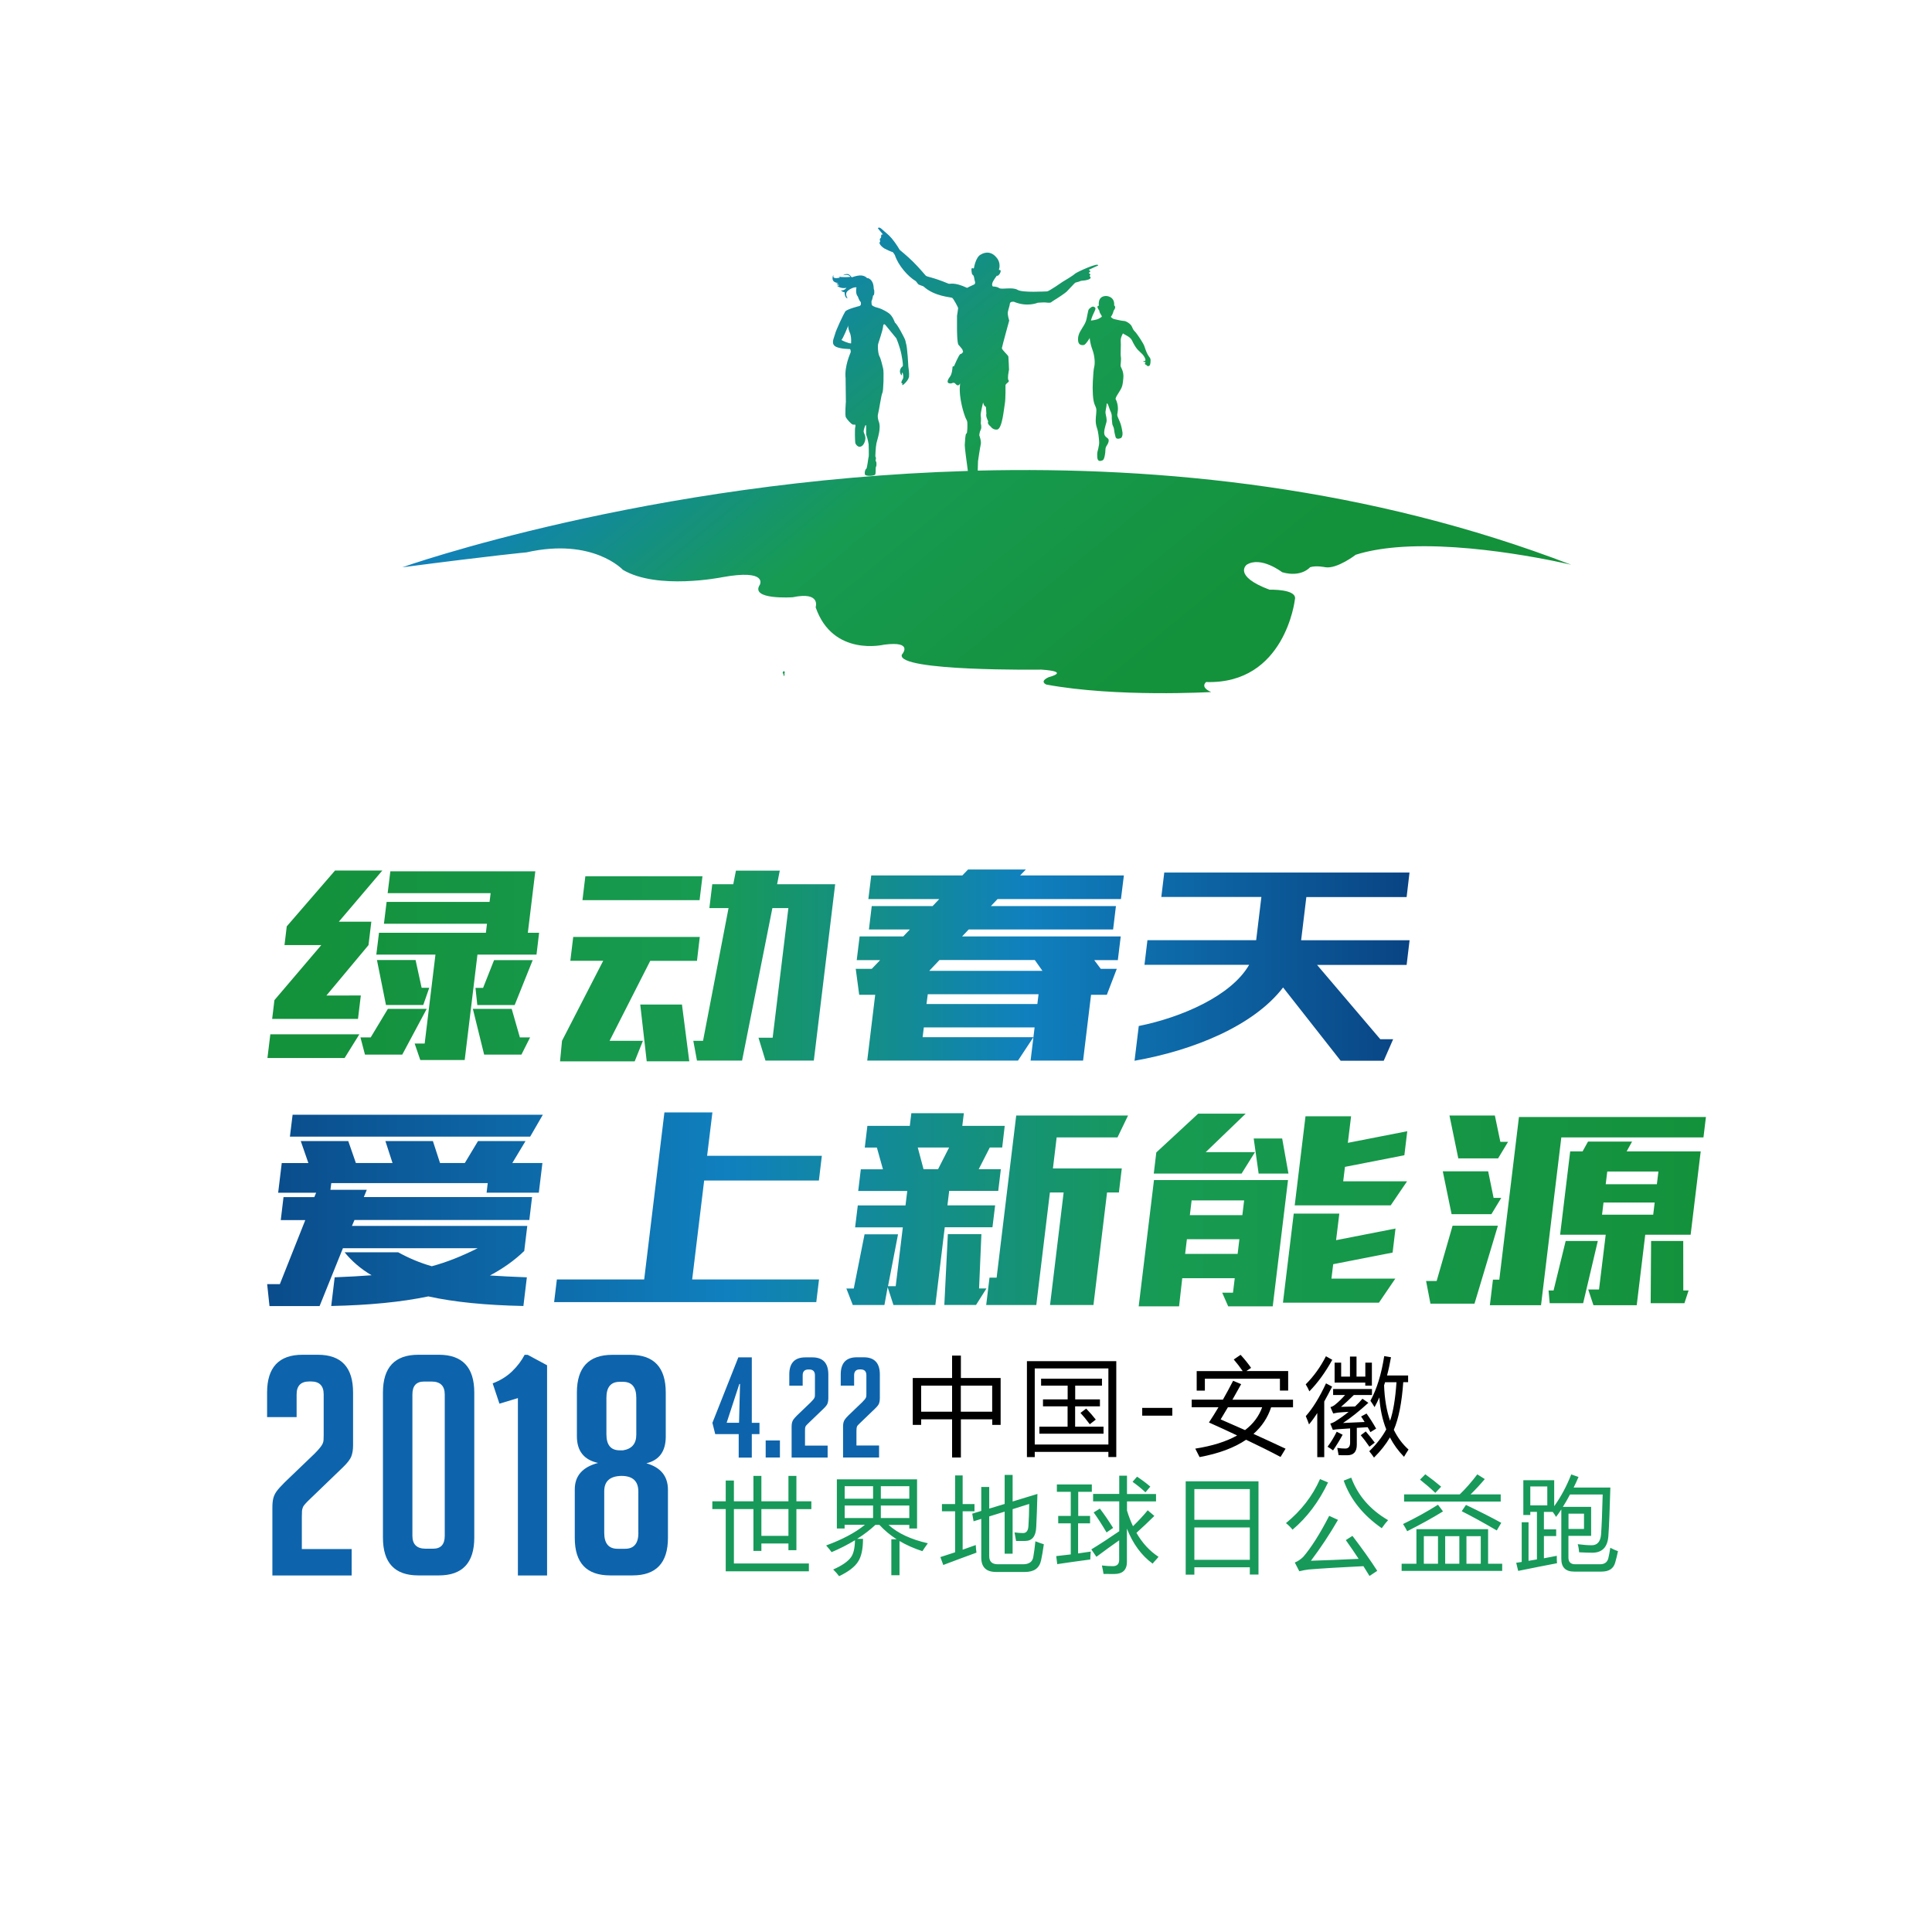 <svg id="logo_拷贝_2_1_" xmlns="http://www.w3.org/2000/svg" viewBox="0 0 2741.5 2741.5"><rect x="0" y="0" width="2741.5" height="2741.5" fill="#333333" stroke="none"/><style>.st4{fill-rule:evenodd;clip-rule:evenodd;fill:#0d64ac}</style><g id="形状_4_xA0_图像_1_"><path fill="#fff" stroke="#231815" stroke-linecap="round" stroke-miterlimit="10" d="M-51.1-51.1h2841.8v2841.8H-51.1z" id="绿动春天_xA0_图像_1_"/><linearGradient id="SVGID_1_" gradientUnits="userSpaceOnUse" x1="1087.212" y1="1653.677" x2="1087.452" y2="1653.677" gradientTransform="matrix(8506.32 0 0 -1146.356 -9247792 1897418.25)"><stop offset="0" stop-color="#094282"/><stop offset=".36" stop-color="#1080be"/><stop offset=".5" stop-color="#148e88"/><stop offset=".65" stop-color="#179b52"/><stop offset="1" stop-color="#14913b"/></linearGradient><path d="M2417.2 1614h-201.7l-28.8 238.1h-72.6l4.4-36.3h9l27.9-230.8h265.3l-3.5 29zm-347.9 29.7l-12.5-60.8h64.4l7.8 37.4h10.9l-14.1 23.4h-56.5zm50.1 56.1h10.9l-14 23.1h-56.5l-12.5-60.8h64.4l7.7 37.7zm6.1 39.5l-33.2 110.6h-62.5l-6.2-32.2h15l22.6-78.4h64.3zm-132.7-100l-84.3 16.5-2.5 20.5h90.6l-23.2 34.1h-136.2l15.3-126.4h64.7l-4.6 37.7 84.3-16.5-4.1 34.1zm-96.9 120.5l84.3-16.5-4.1 34.1-84.3 16.5-2.5 20.5h90.6l-23.2 34.1h-136.2l15.3-126.4h64.7l-4.6 37.7zM1779 1615.5h40.4l8.9 49.8H1786l-7-49.8zm1.8 19.4l-19 30.4h-124.6l3.6-30 59.4-55h67.4l-56.7 54.6h69.9zm46.9 39.6l-21.7 179.2h-63.2l-8.5-19.4h15.3l2.5-20.5h-74.5l-4.5 39.9h-57.3l21.7-179.2h190.2zm-62.3 28.9h-74.5l-2.5 20.9h74.5l2.5-20.9zm-9.2 75.9l2.5-20.9h-74.5l-2.5 20.9h74.5zM1499.4 1614l-5.3 44h97.7l-4.1 34.1h-16.8l-19.3 159.7H1490l19.3-159.7h-19.5l-19.3 159.7h-71.1l4.7-38.8h10.1l27.8-230.1h158.7l-15 31.1h-86.3zm-77.3 14.3h-17.6l-15.7 30.8h31.4l-3.7 30.8h-69.6l-2.5 20.5h67.7l-3.8 31.1h-67.7l-13.3 110.3h-59.5l-8.2-25.3-4.6 25.3h-44.9l-9.1-23.4h10.5l15.3-76.9h47.5l-14.2 73.6h10.9l10.1-83.5h-67.7l3.8-31.1h67.7l2.5-20.5h-69.6l3.7-30.8h31.4l-8.6-30.8h-17.2l3.7-30.8h60.2l2.2-18h74.5l-2.2 18h60.2l-3.6 30.7zm-119.8 0l8.2 30.8h20.6l15.7-30.8h-44.5zm-140.3 46.9H999.2l-17 140.3h180l-3.9 32.2h-372l3.9-32.2h123.9l28.7-237h68.1l-7.5 61.6h162.8l-4.2 35.1zm-750.6-62.3l3.8-31.1h355.1l-18 31.1H411.4zm15.4 6.3h67.4l10.8 31.1h52l-10.1-31.1h67.4l10.1 31.1h35.2l18.7-31.1h67.4l-18.7 31.1h42.7l-5.1 42.1h-74.1l1.6-13.6h-222l-1.2 9.5h51.6l-4.2 10.3H755l-3.9 32.6H503l-3.6 8.4h248.8l-4.3 35.5c-13.6 13.2-30 24.9-48.7 34.8 15.6 1.1 32.7 1.8 52.4 2.6l-4.9 40.7c-53.4-1.1-98.1-5.5-134.9-13.6-38.8 8.1-84.6 12.5-137.8 13.6l4.9-40.7c19.5-.7 36.9-1.8 52.4-2.9-15.7-9.2-28.2-20.2-38.3-32.6h76c16.1 8.8 31.1 15 47.7 19.8 21.7-5.9 41.7-13.9 65.2-25.6H486.6l-33.1 82.1h-71.1l-3.3-31.1h18l36.1-90.9h-34.8l3.9-32.6H446l2.6-6.2h-53.9l5.1-42.1h37.8l-10.8-31.2zm965.8 132.2l-3.3 76.9h10.5l-14.8 23.4h-45l5-100.4h47.6zm829.1 9.5h45.6l-20.8 88.3H2199l-1.6-18h7.1l17.2-70.3zm56.8-8.8h-64.7l14.3-118.3h17.6l7.7-13.9h62.5l-7.7 13.9h105.1l-14.3 118.3h-64.4l-12.1 100h-61.4l-7.4-22.3h15.3l9.5-77.7zm74.8-89.7h-72.6l-2.2 18h72.6l2.2-18zm-7.4 61.2l2.1-17.2h-72.6l-2.1 17.2h72.6zm42.6 37.3l.1 70.3h7.5l-5.9 18h-47.9l.6-88.3h45.6z" fill="url(#SVGID_1_)"/><linearGradient id="SVGID_2_" gradientUnits="userSpaceOnUse" x1="1087.43" y1="1653.977" x2="1087.191" y2="1653.977" gradientTransform="matrix(6780.109 0 0 -1138.586 -7370890.5 1884565.125)"><stop offset="0" stop-color="#094282"/><stop offset=".36" stop-color="#1080be"/><stop offset=".5" stop-color="#148e88"/><stop offset=".65" stop-color="#179b52"/><stop offset="1" stop-color="#14913b"/></linearGradient><path d="M1996 1272.9h-142.3l-7.4 61.3h153.9l-4.2 35h-127.1l89.7 105.4h18.3l-13.4 30.6h-61.1l-81.7-104c-41.6 54.4-127.5 89.4-210.8 104l6-49.3c61.5-12.4 131.5-43.1 156.6-86.8H1624l4.2-35h154.3l7.4-61.3h-142l4.2-34.7h348l-4.1 34.8zm-405.4 2.9h-175.1l-9.4 9.9h177.4l-4 33.2h-204.9l-9.4 9.9h225.1l-4.1 33.6h-33.5l9.3 12.4h22.7l-14.1 36.8h-22.4l-11.3 93.4h-74.5l5.7-47.1h-157.2l-1.7 13.9h157.2l-21.9 33.2h-213.9l11.3-93.4h-22.7l-4.9-36.8h22.7l11.9-12.4h-33.2l4.1-33.6h61.9l9.4-9.9H1233l4-33.2h86.4l9.4-9.9h-100.6l4.1-33.6h129.3l8.1-8.4h82l-8.1 8.4h147.2l-4.2 33.6zm-275.9 148.9H1472l1.7-13.9h-157.2l-1.8 13.9zm3.9-47.1h160.6l-10.8-15.3h-135.3l-14.5 15.3zM1154.8 1505h-68.6l-9.9-32.5h20.1l22.3-183.9H1096l-43 216.4h-64l-5.2-28.1h13.8l36.2-188.3h-27.2l4.1-33.9h29.8l3.8-19.3h62.2l-3.8 19.3h82.4l-30.3 250.3zm-328.3-227.7l4.1-33.9h166.2l-4.1 33.9H826.5zm162.5 86.1h-66.3L865 1476.9h47.3l-11.7 29.2H794.7l2.8-29.2 58.4-113.5h-46.6l4.1-33.9H993l-4 33.9zm-227.7-8.8h-83.8l-18.1 149.6h-63l-8-23.4h14.2l15.3-126.2H534l3.8-31h151.7l1.5-12.8H544.8l3.8-31h146.1l1.5-12.4H550.1l3.8-31h205.7l-10.6 87.2h16l-3.7 31zm-234.4-46.7l-4 33.2-59.7 71.5H512l-4 33.2H386.2l3.2-26.6 66.5-78.1h-52.2l3.2-26.6 68.5-79.2h67.1l-61.7 72.6h46.1zM489 1501.3H379.5l4.1-33.6h126.3l-20.9 33.6zm45.9-139h54.8l8.6 39.4h10.8l-8.5 24.4h-52.9l-12.8-63.8zm15.5 69.3h55.1l-34.7 64.9h-52.9l-6.4-24.4H526l24.4-40.5zm126.9-5.4l-2.6-24.4h10.8l15.6-39.4h54.8l-25.6 63.8h-53zm60.4 45.9h14.5l-12.3 24.4H687l-16-64.9h55.1l11.6 40.5zm230-46.7l10.4 80.6h-60.4l-9.2-80.6h59.2z" fill="url(#SVGID_2_)"/><linearGradient id="SVGID_3_" gradientUnits="userSpaceOnUse" x1="1087.192" y1="1654.443" x2="1087.41" y2="1654.341" gradientTransform="matrix(6893.082 0 0 -2746.784 -7493726 4544887.5)"><stop offset="0" stop-color="#094282"/><stop offset=".36" stop-color="#1080be"/><stop offset=".5" stop-color="#148e88"/><stop offset=".65" stop-color="#179b52"/><stop offset="1" stop-color="#14913b"/></linearGradient><path d="M1631 518.9s-2.6 1.5-3.1.2c-.1-.2-.1-.3-.1-.4-.3 0-.6-.1-1-.6-.1-.1-.1-.2-.2-.3-.7.1-1.1-.1-1.1-.8-.8.2-1.3-.8-.8-1.4 2.4-2.8-1.3-1.5-2.1-2.5-1.3-1.7 2.8.6 2.8-2.5 0-1.6-1.9-5.3-4.3-7.9-2.4-2.6-6-5.5-7.9-7.9-1.9-2.4-4.7-7-6.2-10.3-1.5-3.3-2.8-4.4-4.5-5.9-1.7-1.5-8.4-4.8-9-5.5 0 0-3.7 5.9-3.2 10.8.6 5-.6 18.3.2 22.6.7 4.2-.6 10.8-.4 12.8.2 2 4.9 7.5 3.9 17.4-.9 9.9-1.5 11.6-3.7 15.8-2.2 4.2-8.4 12.3-7.1 14.1 1.3 1.8 3.7 9 3 15.8-.8 6.8-1.3 6.1 0 9.5 1.3 3.5 4.1 8.6 5.1 13.8.9 5.1 3.2 11.2-.2 15.6 0 0-6.9 3.7-8.2-1.5-1.3-5.1-1.7-6.8-2.1-10.6-.4-3.9-2.4-5-2.6-9-.2-4-.7-5.1-.6-7.9.2-2.7-.4-5.5-1.3-7.5s-2.1-4.8-2.8-7.3c-.7-2.6-3-7.7-3.2-3.5-.2 4.2-2.1 9.2-1.5 12.7.6 3.5 2.3 8.6 1.1 12.8-1.1 4.2-4.5 13.6-2.4 18s6.7 3.7 5.6 9c-1.1 5.3-4.5 6.4-4.5 11.6 0 5.1-1.5 14.1-3.9 15-2.4.9-7.3 3.1-7.7-4.6-.4-7.7.6-7.7 1.5-12.3.9-4.6 1.5-6.4 1.1-10.6-.4-4.2-.9-12.3-3.2-18.9-2.2-6.6-1.7-12.1-.9-19.8.7-7.7 0-7.5-2.4-13.4s-3-19.8-2.4-32.1c.6-12.3 1.1-17.4 2.1-21.3.9-3.9 1.1-13.4-2.6-23.7-3.8-10.3-3.9-16.9-3.9-16.9s-3.9 7.3-7.7 9.9c0 0-8.6 2.6-8.8-6.8 0 0-.9-5.3 3-12.3 3.9-7 7.9-11.4 9.2-18.7 1.3-7.3 2.1-9.7 2.4-11.4.4-1.7 2.2-2.9 3.9-4.2 1.7-1.3 3.6-1.1 4.5-.4.9.7 2.1.9 1.5 3.3-.6 2.4-4.1 8.6-5.2 12.3l-1.1 3.7s7.7-.9 10.9-2.6c3.2-1.7 3.3-2 3.3-2s2.1-.8.9-2.4c-2.5-3.8-3.4-6.1-3.1-7.1 0 0-5.6-6.8-.7-7 0 0-2.6-13.9 10.5-13.8 0 0 12.2.2 11.2 13.4 0 0 3.6 2-.7 7.3 0 0-1.4 6-3.6 8.1 0 0-1.5 1.4 3.6 3.8 0 0 12 2.9 14.4 2.8 2.4-.2 9.8 3.7 11.6 8.4 2.2 5.6 3.4 5.5 5.6 8.3 2.2 2.8 10.5 14.5 12.2 19.8 1.7 5.3 3.7 10.6 6.2 13.9 2.4 3.3 2.6 2.9 2.2 8.8-.4 3.7-1.5 4.3-1.5 4.3zm-86.1-136.1c-.4.1 2.2.8 2.1 2.5-.1 1.1-2.9 1.6-1.7 2.3 4.2 2.7 0 3.5.9 4.2 4.1 3.2-2.1 5-2.1 5s-4.1 1.2-5.7 1.2c-1.6 0-4.7.6-4.7.6s-1.3.6-3.2 1.2c-1.9.6-4.4 1.2-4.4 1.2s-.3 0-1.9 1.6c-1.6 1.6-8.5 9.1-10.7 11.3-2.6 2.5-14.1 9.9-14.1 9.9s-4.3 2.5-6.9 4.4c-.8.5-.7 2.1-8.9 1-2.1-.3-11 .4-11 .4s-15 6.6-33.9-1.4c0 0-5.4-.7-5.7 2.7-.3 3.4-1.9 7.1-2.8 11.5-.9 4.3 1.9 12.4 1.9 12.4s-10.1 36.6-10.4 39.1c-.3 2.5 8.8 9.9 9.2 12.1.3 2.2.9 18.6.9 18.6s-2.8 13-.6 15.2c0 0 1.6.9-1.6 3.4s-2.8 3.7-2.8 3.7.3 19.2-.9 25.7c-1.3 6.5-3.5 35.4-10.7 36.9 0 0-5.7 1.2-9.5-4.3 0 0-4.1-3.1-3.8-5.3l.3-2.2s-3.8-7.1-2.5-10.5l-.6-9.6s-2.2-1.6-2.8-2.8c-.6-1.2-1.3-3.7-1.3-3.7s-4.1 16.1-3.3 19.2c.8 3.1 0 10.5 0 10.5s1.7 5.5 0 8.8c-1.7 3.3-2.1 8-2.1 8s3.2 8.4 2.1 13c-1.1 4.7-3.9 23.9-3.9 23.9s-.2 6.5-.4 13.3c261-6.4 556.5 23.7 842.2 133.6 0 0-141.2-34-249-24.7-20.5 1.8-39.9 5.1-56.8 10.5 0 0-26.6 20.5-43.2 17.7 0 0-13-2.8-21.6 0 0 0-12.2 14.9-39.6 7.1 0 0-30.2-23.4-50.4-10.6 0 0-20.1 15.6 32.4 35.4 0 0 40.3-1.4 36 14.2 0 0-13.7 120.3-125.9 116.8 0 0-9.4 7.1 7.2 14.2 0 0-134.6 7.8-233.9-10.6 0 0-10.8-4.2 3.6-10.6 0 0 31.7-7.8-10.8-10.6 0 0-205.8 2.8-197.9-21.2 0 0 18-19.8-25.2-14.2 0 0-72.7 17.7-97.1-53.1 0 0 7.9-22.7-32.4-14.2 0 0-61.2 4.2-46.8-17.7 0 0 12.2-22.7-54-10.6 0 0-91.4 18.4-140.3-10.6 0 0-42.5-46-136.7-24.8 0 0-46.1 4.2-176.3 21.2 0 0 347.1-123.3 802.5-136.7-2-14.5-4.6-34.2-4.4-36.9.3-4.3.7-16.1 2.3-16.1 1.6 0 1.6-13.3 1.3-16.1-.3-2.8-1.7-4.2-2.9-7.3-1.3-3.1-9.4-26.5-7.5-45.4.8-7.6-.3 5.4-6.6-2.1-2.1-2.5-5.3-.4-5.3-.4s-11 2.1-2.2-9.6c2.9-3.8 3.5-12.1 3.5-13.2 0-1.8 2.1-1.4 2.1-1.4s7.3-17.4 9.2-17.4c1.9 0 3.8-3.1 3.8-3.1l-1.1-3.4s-3.2-4.3-5.4-6.5-2.2-22.6-2.2-22.6v-18.6s1.6-9.6 1.6-10.9c0-1.2-6.5-13.3-8.4-14.6-1.9-1.2-25-1.8-40.8-16.3 0 0-2.2-.8-6.8-2.6-1-.4-3.3-4.4-4.3-5-10.9-6.4-24.8-22.3-29.4-36.7 0 0-2.6-4.5-3.6-4.5-.9 0-9-3.6-11-4.8-4.9-2.9-9.1-7.9-6.5-9.7.8-.6-.9-2.6-.1-4.3.4-.7.9-.7 1.3-1.4.6-.9.1-3.1.5-3.8.6-1.2 2.1-1 2.6-.7l-7.3-8.8s.9-3.6 6.6 2c2.3 2.3 8.3 6.6 13 12.2 6.3 7.5 11.3 16.3 11.3 16.3s10.7 8.7 18.7 16.6c9.8 9.7 17.3 19.1 18.2 19.9 2.5 2.2 8.9 1.7 32.5 11.5 2 .8 7.8-2.8 26.2 5.9 0 0 5-2.7 9.8-4.7 3-1.2.9-5.9.9-5.9s-1-6.9-1.9-7.1c-.5-.1-1.9-2.2-1.9-2.2s-1.4-7-.3-7.8c1-.7 2.8.3 2.8.3l.5-1.5s2.4-15.2 9.8-18.5c0 0 12.1-8.3 22.3 4.7 0 0 4.9 5.1 4 13.4 0 .4-1.1 4.1-.7 4 4.4-1.2 1.5 5.1.4 6.2-2.1 2.2-2.1 2.2-3.5 1.8 0 0-5.2 6.8-6.3 10.3-1.2 3.9.8 5.1.8 5.1s5.1-.3 8.8 2.2c3.7 2.5 18.8-1.9 26.1 2.5 7.3 4.3 38.9 2.2 41.8 2.2 2.8 0 22.3-13.7 22.3-13.7s14.7-8.6 17.3-11.3c2-2.1 35.2-17.4 32.7-11.5-.4-.2-11.9 5.5-13.1 5.8zm-299.3 53.9c8.2 2.3 15.3 7.5 15.3 7.5 5.8 3.8 8.9 13.4 8.9 13.4 4 3 13 21.2 13 21.2 2.2 3.7 2.6 7.8 2.6 7.8 2.2 4.9 3.5 33.2 3.5 33.2 1.6 10.6 1 13.1 1 13.1.9 5.4-8.1 13.6-9.2 13.6-1.1 0 .4-3.3 0-2.7-.4.6-1.4-.1-1.4-.1-.7-1.2.1-3.2 1.9-6.1 1.8-2.9-1-12.1-1.3-7.9-.2 4.1-1.1 2.5-1.1 2.5-5-7.6 2-12.4 2-12.4.7-.2.6-4.9-1.7-16.9-2.4-11.9-7.2-22.8-7.2-22.8s-12.8-15.7-15.3-18.7c-2.5-2.9-3.4-.6-3.7 3.3-.4 3.9-6.5 22.3-6.5 22.3-1.4 3.2-.5 14.9 1.6 18.7 2.1 3.8 4 12.8 5.2 17.4 1.2 4.6.4 32.4-1.1 34.4s-4.7 24.9-6.1 29.6c-1.4 4.8.9 10.8.9 10.8 3.9 9.8-1.9 25-3.2 31-1.3 6-1.6 18.6-1.6 18.6 1.5 2.6.6 4 .4 5.5-.2 1.5-.1.7.6 1.7s1 6.3 0 7.5c-1 1.2-.1 8.6-1.1 11-1 2.4-14 2.9-14.7 0-.7-2.9.3-7.1 1.8-7.8 1.5-.7 2.9-15.9 3.5-17.2.6-1.3 0-17.9 0-17.9s-1.6-9-2.9-11.7c-1.2-2.7-.4-11-.6-13.4-.2-2.4-.4-2.1-.8-2.1s-2.8 6.3-2.8 9 4.1 6.8 1.8 14.1-6.5 8-8.3 7.7c-1.8-.2-4.4-2.6-5.2-4.9-.7-2.4-1-21-.2-22.8.7-1.7 0-3.7 0-3.7h-3.3c-2.8-.8-8.3-7.4-10-10.3-1.6-2.9 0-22.1 0-22.1l-.4-33.5c-1.9-16.8 6.8-35.4 7.2-36.7.4-1.3-.4-4.6-1-4.6s-16.2 0-21.6-4.4c-5.3-4.4-.9-11.5.4-16.8 1.2-5.4 12.2-28.7 14.5-32.1 2.4-3.4 19.9-7.7 19.9-7.7 3.7-.9 2-5.9 2-5.9-2.1-1.5-4-7.6-4-7.6-3.8-3.9-2.1-12.6-2.1-12.6s1.8.8 0-.3-9.3 1.6-13 5.6c-3.7 3.9.5 9.7.5 9.7-4.2.2-4.3-8.8-4.3-8.8-2.8.5-5.1-2.5-5.1-2.5 4.7 1.1 7.8-3.5 7.8-3.5-8.2 1.9-13.7-3.1-13.7-3.1 2.4.6 3.4-.7 3.4-.7-2.3-.5-4.3-2.5-4.3-2.5 1.3.6 3.4-.6 3.4-.6h-.5c-12.2-.8-6.9-11.5-6.9-11.5v1.7c-.6 5.2 9.8 2 9.8 2-1.4-.3-1.6-1.4-1.6-1.4 3 1.8 16 .6 16 .6l-1-1.2c-3.1-3.1-9.7-.9-9.7-.9.8-.5 6.6-4.2 10.3 0 3.7 4.2.5 2.5 10.3.5 9.8-2.1 13.8 3.4 13.8 3.4l1.8.1c8.6 3.8 7.3 14.9 7.7 15.4.4.5.6 1.8.6 1.8.6 7.9-1.6 7.3-1.6 7.3s-1.2 6.5-2 7.4c-.7 1 .1 5.9.1 5.9 1.7 2.7 8.6 4.1 8.6 4.1zm-40.1 34.5s-2.7-6.6-1.6-9.6c.1-.2.1-.3.1-.3 0 .1-.1.2-.1.3-1 2.5-8.2 19.9-9.7 20.4-1.6.6 10.4 5.5 13.4 5.3.1.1 1-10.1-2.1-16.1zm-91.6 484s-.3-.7-.5-.5c0 0-.1.1-.1.2 0 0-.1.5-.1.4 0 0 0-.1 0 0 0 0 0 .3-.1.2 0 0-.1-.5-.1-.2 0 0 0 .3.1.8 0 0 .1 0 .1.3 0 0 0 2.6-.3 2.6v.3s-.3.2-.5-.2v-.2s.1-.2 0-.2c0 0-.4.1-.4-.5 0 0 0-.4-.1-.3 0 0-.2.4-.2-1.2 0 0 0-.5-.1-.3 0 0-.1.1-.1-.4 0 0 0-.5-.1-.2 0 0-.2.4-.3-.2 0 0-.1-1-.3-.5 0 0-.1.1-.4.5 0-.3 1.8-7.1 3.5-.4z" fill="url(#SVGID_3_)"/></g><g id="组_9_拷贝_1_"><path class="st4" d="M451 1922.4h-21.8c-33.4 0-50.2 17.9-50.2 53.6v34.9h41.9v-32.3c0-12.2 6-18.3 17.9-18.3h2.6c11.9 0 17.9 6.1 17.9 18.3v58c0 2.9-.1 5.2-.2 7-.1 1.7-.6 3.4-1.3 5-.7 1.6-2 3.6-3.9 5.9-1.9 2.3-4.4 5.1-7.6 8.3l-42.3 40.6c-5.5 5.5-9.4 9.8-11.6 12.9-2.2 3.1-3.7 6.3-4.6 9.8-.9 3.5-1.3 7.9-1.3 13.1v96.4H499v-37.5h-70.7v-45.4c0-3.5.1-6.2.2-8.3.1-2 .7-4.1 1.5-6.1.9-2 4.2-5.8 10-11.3l46.2-44.5c6.7-6.4 10.8-11.8 12.4-16.1 1.6-4.4 2.4-9.4 2.4-15.3v-75c.1-35.8-16.6-53.7-50-53.7zm171.8 0h-29.2c-33.4 0-50.2 17.9-50.2 53.6v205.9c0 35.8 16.7 53.6 50.2 53.6h29.2c33.4 0 50.2-17.9 50.2-53.6V1976c0-35.7-16.8-53.6-50.2-53.6zm8.3 256.9c0 12.2-5.5 18.3-16.6 18.3H604c-12.5 0-18.8-6.1-18.8-18.3v-200.6c0-12.2 5.5-18.3 16.6-18.3h10.5c12.5 0 18.8 6.1 18.8 18.3v200.6zm113.4-256.9c-4.4 8.4-10.3 16.3-17.9 23.6-7.6 7.3-16.7 12.9-27.5 17l9.6 28.8 26.2-7.9v251.7h41.4v-298.3l-27.5-14.8h-4.3zm172.7 154c18.3-4.4 27.5-17 27.5-37.9v-62.4c0-35.8-16.7-53.6-50.2-53.6h-25.7c-33.4 0-50.2 17.9-50.2 53.6v61.9c0 20.9 10 33.6 30.1 37.9-22.1 5.8-33.1 18.3-33.1 37.5v68.9c0 35.5 16.7 53.2 50.2 53.2h31.8c33.4 0 50.2-17.7 50.2-53.2v-68.5c-.1-19.1-10.2-31.6-30.6-37.4zm-56.7-92.9c0-15.1 6.2-22.7 18.8-22.7h4.8c12.5 0 18.8 7.6 18.8 22.7v52.3c0 12.8-6.3 20.2-18.8 22.2h-4.8c-12.5 0-18.8-7.6-18.8-22.7v-51.8zm45.4 191.5c0 15.1-6.3 22.7-18.8 22.7h-10.9c-12.5 0-18.8-7.6-18.8-22.7v-58.9c0-14.2 8.1-21.5 24.4-21.8 16 0 24 7.4 24 22.2v58.5z" id="_x32_018_1_"/><path class="st4" d="M1066.7 1926.1h-19l-36.8 92.9 4 16h33.3v33.3h18.6V2035h10.9v-16h-10.9v-92.9zm-18 92.8h-17.6l18-55h1l-1.4 55zm37.8 49.3h20.2V2044h-20.2v24.2zm66.2-142.1h-9.9c-15.2 0-22.8 8.1-22.8 24.4v15.8h19v-14.7c0-5.5 2.7-8.3 8.1-8.3h1.2c5.4 0 8.1 2.8 8.1 8.3v26.3c0 1.3 0 2.4-.1 3.2-.1.8-.3 1.6-.6 2.3-.3.7-.9 1.6-1.8 2.7s-2 2.3-3.5 3.8l-19.2 18.4c-2.5 2.5-4.3 4.5-5.2 5.8-1 1.4-1.7 2.9-2.1 4.5-.4 1.6-.6 3.6-.6 5.9v43.8h51.1v-17h-32.1v-20.6c0-1.6 0-2.8.1-3.8.1-.9.3-1.8.7-2.8.4-.9 1.9-2.6 4.6-5.1l21-20.2c3-2.9 4.9-5.3 5.6-7.3.7-2 1.1-4.3 1.1-6.9v-34.1c0-16.3-7.6-24.4-22.7-24.4zm62.8 100.7c.1-.9.3-1.8.7-2.8.4-.9 1.9-2.6 4.6-5.1l21-20.2c3-2.9 4.9-5.3 5.6-7.3.7-2 1.1-4.3 1.1-6.9v-34.1c0-16.2-7.6-24.4-22.8-24.4h-9.9c-15.2 0-22.8 8.1-22.8 24.4v15.8h19v-14.7c0-5.5 2.7-8.3 8.1-8.3h1.2c5.4 0 8.1 2.8 8.1 8.3v26.3c0 1.3 0 2.4-.1 3.2-.1.8-.3 1.6-.6 2.3-.3.7-.9 1.6-1.8 2.7s-2 2.3-3.5 3.8l-19.2 18.4c-2.5 2.5-4.3 4.5-5.2 5.8-1 1.4-1.7 2.9-2.1 4.5-.4 1.6-.6 3.6-.6 5.9v43.8h51.1v-17h-32.1v-20.6c.1-1.6.2-2.8.2-3.8z" id="_x34_.22_1_"/><path d="M1363.4 1923.6H1351v31.8h-55.8v66.5h11.9v-7.9h43.9v54.2h12.5V2014h44.5v7.9h11.9v-66.5h-56.4v-31.8zm-12.4 79.6h-43.9v-37h43.9v37zm56.9-37v37h-44.5v-37h44.5zm138.5 54.8l8.5-6.6c-3.8-4.9-8.3-10.1-13.6-15.6l-8.1 6.1c4.1 4.4 8.5 9.8 13.2 16.1zm-89.3 46.6h11.2v-7.4h104.5v7.3h11.2v-136h-126.8v136.1zm11.2-125.8h104.5v108h-104.5v-108zm57.4 53.8h35.1v-9.9h-35.1v-19.5h38v-9.9h-86.4v9.9h37.7v19.5h-35v9.9h34.9v28.9h-40v9.9h91v-9.9h-40.3v-28.9zm95.1 13.2h42.7v-11h-42.7v11zm140.4-44.7l-11.4-4.8c-4.8 9.3-9.6 18.2-14.5 26.8H1691v10.8h38c-4.4 7.5-9 14.7-13.5 21.6 14.1 6.3 27.4 12.4 40 18.4-15.4 8.7-35.2 14.9-59.4 18.7 2.3 4.3 4.3 8.3 6.1 12 27.2-5 49.2-13.2 66-24.6 17.9 8.5 34.2 16.6 48.9 24.4l7.1-11.7c-15.1-7.1-30.3-14.1-45.5-21 11.8-10.4 20.2-23 25-37.7h31.1v-10.8h-86c4-7.2 8.2-14.5 12.4-22.1zm29.8 32.8c-4.6 12.8-12.7 23.6-24.3 32.4-11.5-5.1-23-10.2-34.6-15.2 3.4-5.6 6.8-11.3 10.3-17.2h48.6zm-81.3-40.6h106.5v16.9h11.7v-27.7h-59.3l6.7-4.5c-4.1-5.9-9-12.1-14.9-18.5l-9.7 6.6c4.8 5.6 9 11.1 12.7 16.5h-65.3v27.7h11.6v-17zm268.1 72.6c6.9-16 11.4-38.5 13.4-67.6h6.9v-9.5h-29.9c2.2-8.2 4-16.9 5.6-25.9l-9.6-1.6c-4 25.7-10.5 46.8-19.6 63.4 2.1 2.9 4.1 5.9 5.9 9 2.4-4.4 4.7-9 6.8-13.8 1.1 16.7 4.4 31.8 9.8 45.4-5.7 10.6-13.7 20.9-24.1 31 2.6 3.2 4.8 6.2 6.7 9 9.3-9.2 16.9-18.8 22.6-28.6 5.3 10.2 12 19.3 20 27.5 1.7-3 3.9-6.5 6.4-10.3-8.6-7.7-15.5-17-20.9-28zm-13.8-63.1c.5-1.5.9-2.9 1.4-4.4h16.2c-1.6 23.8-4.7 42-9.1 54.7-5-14.4-7.8-31.2-8.5-50.3zm-67.2 65.8c-4 8-8.3 15.1-13 21.3 3.1 1.8 5.7 3.6 7.8 5.2 4.6-6.7 9.2-14.1 13.6-22.2l-8.4-4.3zm-6.3-102l-9-5.1c-7.7 15.2-17.3 28.5-28.7 39.9 1.9 3.1 3.7 6.4 5.2 9.9 11.8-12 22.6-26.9 32.5-44.7zm46.9 36.6h9.3v-32.6h-9.3v19.8h-12.5V1925h-9.3v28.4h-12.5v-19.8h-9.3v28.3h43.5v4.3zm-55.8-3.2c-9.2 19.8-18.7 35.3-28.7 46.5 1.7 4 3.3 7.9 4.6 11.7 3.8-4.5 7.7-9.8 11.7-16.1v62.6h9.9v-79c3.6-6.4 7.3-13.5 11.2-21.1l-8.7-4.6zm69.2 84.1c-4.3-5.7-8.5-11-12.8-15.9l-7.1 5.4c3.7 4.3 7.8 9.7 12.3 16.3l7.6-5.8zm-6.2-14.9l8.1-5c-4.3-7.7-8.9-14.8-13.6-21.4l-7.7 4.2c1.7 2.5 3.4 5.1 5 7.8-9.2.5-19.4.9-30.6 1.4 11-7.3 23-16.8 35.9-28.6l-8.4-5.8c-3.1 3.7-6.6 7.4-10.5 11-9 .3-15.7.5-19.9.5 5.1-4.3 11.2-9.9 18.2-16.8h25.7v-8.5h-55.1v8.5h17c-4.8 5.4-9.4 9.9-13.8 13.4-2.1 1.8-4.4 3.1-7 3.8l3.9 9c3.2-.7 5.4-1.1 6.5-1.2 5.2-.5 10.4-.8 15.4-1.1-5.8 4.7-12.3 9.4-19.5 13.9-1.4.9-3.6 1.8-6.5 2.8l3.6 8.9c3.1-.6 5.7-.9 7.7-1 5.7-.4 11.3-.8 16.8-1.1v20.9c-.2 5.1-2.5 7.7-7 7.7-3.3 0-7-.3-11.2-.9.9 4.4 1.5 7.8 1.9 10.3 4.7.1 8.8.1 12.3.1 9 0 13.5-5 13.5-14.9v-24c5.2-.3 10.3-.7 15.4-.9 1.5 2.4 2.7 4.7 3.9 7z" fill-rule="evenodd" clip-rule="evenodd" id="中国-安徽_1_"/><path d="M1130.1 2094.3h-11.3v36h-38.4v-36h-11.3v36h-27.7v-29.4h-11.6v29.4h-19v11.1h19v88.3h118v-11.1h-106.4v-77.2h27.7v59.3h11.3v-10.5h38.4v9.5h11.3v-58.3h21.2v-11.1h-21.2v-36zm-11.3 85.1h-38.4v-38h38.4v38zm171.5-15.7v5.2h11v-69.7h-113.8v69.7h11v-5.2h28.8c-13.6 11.1-31.9 20.8-55 29.3 3.3 3.6 5.8 6.8 7.7 9.5 12.1-5.1 23.1-10.8 33.2-16.9-.2 11.5-2.2 19.6-5.8 24.3-4.3 5.9-12.6 11.7-25.1 17.2 3.4 3.3 6.2 6.5 8.4 9.5 13.3-6.4 22.3-13.3 26.8-20.5 4.7-7 7.1-17.8 7.1-32.5h-8.3c9.7-6.1 18.3-12.7 25.9-19.8h5.7c7.1 7.7 15.2 14.5 24.4 20.4h-7.5v51h11.6v-48.5c9.7 5.7 20.5 10.5 32.5 14.4 1.9-3.1 4.5-6.8 7.7-11.2-23.9-5.4-42.5-14.1-55.8-26.1h29.5zm-51.4-9.6h-40.3v-17.8h40.3v17.8zm0-27.4h-40.3v-17.8h40.3v17.8zm11-17.8h40.4v17.8h-40.4v-17.8zm0 45.2v-17.8h40.4v17.8h-40.4zM1366 2199v-54.5h16.8v-10.2H1366v-40.7h-10.7v40.7h-18.7v10.2h18.7v58.2c-7 2.3-14 4.6-20.9 6.8l4.1 11.2c15.6-5.9 31.3-11.8 47.1-17.5-.5-3.1-.8-6.7-1-10.8-6.3 2.2-12.5 4.4-18.6 6.6zm100.3 9.9c-1 7.2-5.9 10.8-14.8 10.8H1416c-8.2 0-12.3-3.8-12.3-11.4v-56.5l21.9-6.8v59.7h11.3v-63.2l23.5-7.4c-.1 11.3-.4 21.3-1 30.2-.2 7.5-2.8 11.2-7.8 11.1-3.4 0-7.4-.3-12-.9.9 4.5 1.6 8.5 2.2 12.1 4.2.1 8.6.1 13 0 9.9-.1 15.1-6.7 15.6-19.8.6-12.1 1.2-27.8 1.7-46.9l-35.2 10.7v-37.7h-11.3v41.2l-21.9 6.6V2110h-11.3v34l-12.8 3.9 1.9 10.8 10.9-3.4v54.8c0 13.7 7 20.5 20.9 20.5h41.3c12.8 0 20.4-5.5 22.7-16.6 1.3-5.8 2.6-13.4 3.9-22.7-4.2-1.3-8.2-2.7-12-4.2-.8 8.3-1.8 15.5-2.9 21.8zm166-99.4c-5.7-4.9-12-9.6-18.8-14.1l-6.4 7.3c6.5 4.6 12.6 9.5 18.3 14.9l6.9-8.1zm-71.6 31.2l-8.8 5.4c5.5 7.6 11.6 17.1 18.3 28.4l9.3-6.4c-6.3-10.1-12.5-19.2-18.8-27.4zm51.9 34.4c9-8.1 17.5-16.1 25.4-24l-9.4-8c-5.6 6.9-12.6 14.4-20.9 22.6-3.2-6.8-6.1-14.2-8.5-22.2v-13h41.2V2120h-41.2v-26h-11v25.9h-37.1v10.5h37.1v42.4c-13.8 9.5-27 18.1-39.6 25.8l7.2 10.5c11.5-8.6 22.3-16.4 32.3-23.4v27.8c0 5.9-3 8.9-9 8.9-4.6 0-9.8-.3-15.5-1 1 4.3 1.7 8.3 2.3 12 5.4.1 10.5.1 15.2.1 12 0 18-5.8 18-17.3v-47.1c8.5 21.6 20.7 38.2 36.5 49.7.9-1.3 2.4-3 4.5-5.2 1.9-2.1 3.2-3.6 3.8-4.5-12.4-8.1-22.9-19.4-31.3-34zm-82.6-13.5h16.8v-10.5H1530v-34.2h19.3v-10.5h-49.6v10.5h19.7v34.2h-17.8v10.5h17.8v44.1c-7.2.9-14.1 1.7-20.6 2.4l1.4 11.4c13.2-2 28.9-4.2 46.9-6.6.1-3.6.3-7.3.7-11.2-6.2.9-12.2 1.8-18 2.6v-42.7zm152.5 72.8h12.3V2224h78.7v10.3h12.3V2102h-103.3v132.4zm12.3-121.4h78.7v43.6h-78.7V2113zm0 54.5h78.7v45.9h-78.7v-45.9zm222.6-70.7l-10.7 4.2c9.4 26.5 27.4 49 54 67.5 3.4-4.9 6.4-8.6 9-11.4-25.5-14.8-42.9-35-52.3-60.3zm-32.9 6.8l-11.4-4.8c-10.6 24-26.7 44.8-48.3 62.5 3.7 3 6.8 6.1 9.3 9.3 20.6-17.3 37.4-39.7 50.4-67zm25.2 81.8c6.6 9.3 12.7 18.2 18.2 26.6-25.2 1.2-47.8 2.1-67.7 2.7 13.6-18 26.4-37.3 38.4-58l-12.5-5.7c-13.2 25.7-25.5 45-36.8 58.2-3.7 3.6-7.7 6.3-12 8l6.4 12.4c5.2-1.3 9.7-2.1 13.3-2.5 19.9-1.6 45.9-3.2 77.7-4.7 3 4.8 5.9 9.4 8.6 13.9l11-7.3c-9.6-14.9-21.3-31.4-35.2-49.6l-9.4 6zm135.3-75.8c-6.7-5.7-14.2-11.6-22.5-17.6l-7.5 7.6c8.2 6.5 15.5 12.8 21.7 18.8l8.3-8.8zm84.5 10.9h-42.7c6.9-6.8 13.6-14 20.1-21.7l-10.6-6.7c-8 10.6-16.3 20.1-24.9 28.4h-79v10.2h137.1v-10.2zm-55.3 23.9c14.1 7.1 30.7 16.2 49.7 27.3l6.4-10.8c-14.1-7.8-30.8-16.2-50.1-25.4l-6 8.9zm-26.6.3l-7.1-9.5c-15 9.5-31.5 18.7-49.6 27.4 2 3 4 6.4 5.9 10.2 18.8-9.5 35.7-18.8 50.8-28.1zm64 25.2h-101.7v49h-21v10.2h142.7v-10.2h-20v-49zm-71.1 49h-20.1v-39.1h20.1v39.1zm30.3 0h-20.1v-39.1h20.1v39.1zm30.4 0h-20.3v-39.1h20.3v39.1zm183.8-22.6c-.9 5.9-1.8 10.9-2.8 14.9-1.4 5.6-5.3 8.5-11.9 8.5h-35.1c-6.4 0-9.6-3.2-9.6-9.5v-30.8h32.2v-41.2h-40.1c3.5-5.5 6.9-11.3 10.1-17.5h46.4c-.6 24.9-1.4 43.8-2.3 56.8-.9 10.2-5.4 15.3-13.5 15.2-5.3 0-11.8-.5-19.6-1.5 1.1 3.7 1.7 7.5 2 11.5 7.7.4 14 .6 18.7.6 14.1 0 21.7-8 22.8-23.9 1-13.9 1.9-36.8 2.8-68.6H2233c2.4-4.8 4.7-9.8 6.9-15l-10.3-3.6c-6.5 16.5-14.5 31.6-24.2 45.1v-36.9h-43.8v49.4h9.9v-4.5h9.4v67.5c-4 .7-8 1.3-11.9 2v-54.7h-9.7v56.3c-2.7.4-5.3.8-7.8 1.2l2.8 11.5c20.6-4.2 38.9-7.8 55.1-10.9-.3-3.1-.4-6.6-.3-10.5-6.2 1.2-12.3 2.4-18.3 3.5v-31.5h17.4v-9.5h-17.4v-24.8h12.5c2.2 2.8 3.7 5.2 4.7 7.1 2.6-3.4 5.1-6.9 7.5-10.6v70.1c0 12 6 18.1 18.1 18.1h39c10.6 0 17.1-4.3 19.4-13 1.4-5 2.8-10.3 3.9-16-2.9-1-6.6-2.5-10.9-4.8zm-59.3-48.4h22v21.7h-22v-21.7zm-30.1-11.8h-24.1v-26.8h24.1v26.8z" fill-rule="evenodd" clip-rule="evenodd" fill="#17995a" id="世界地球日公益跑_1_"/></g></svg>